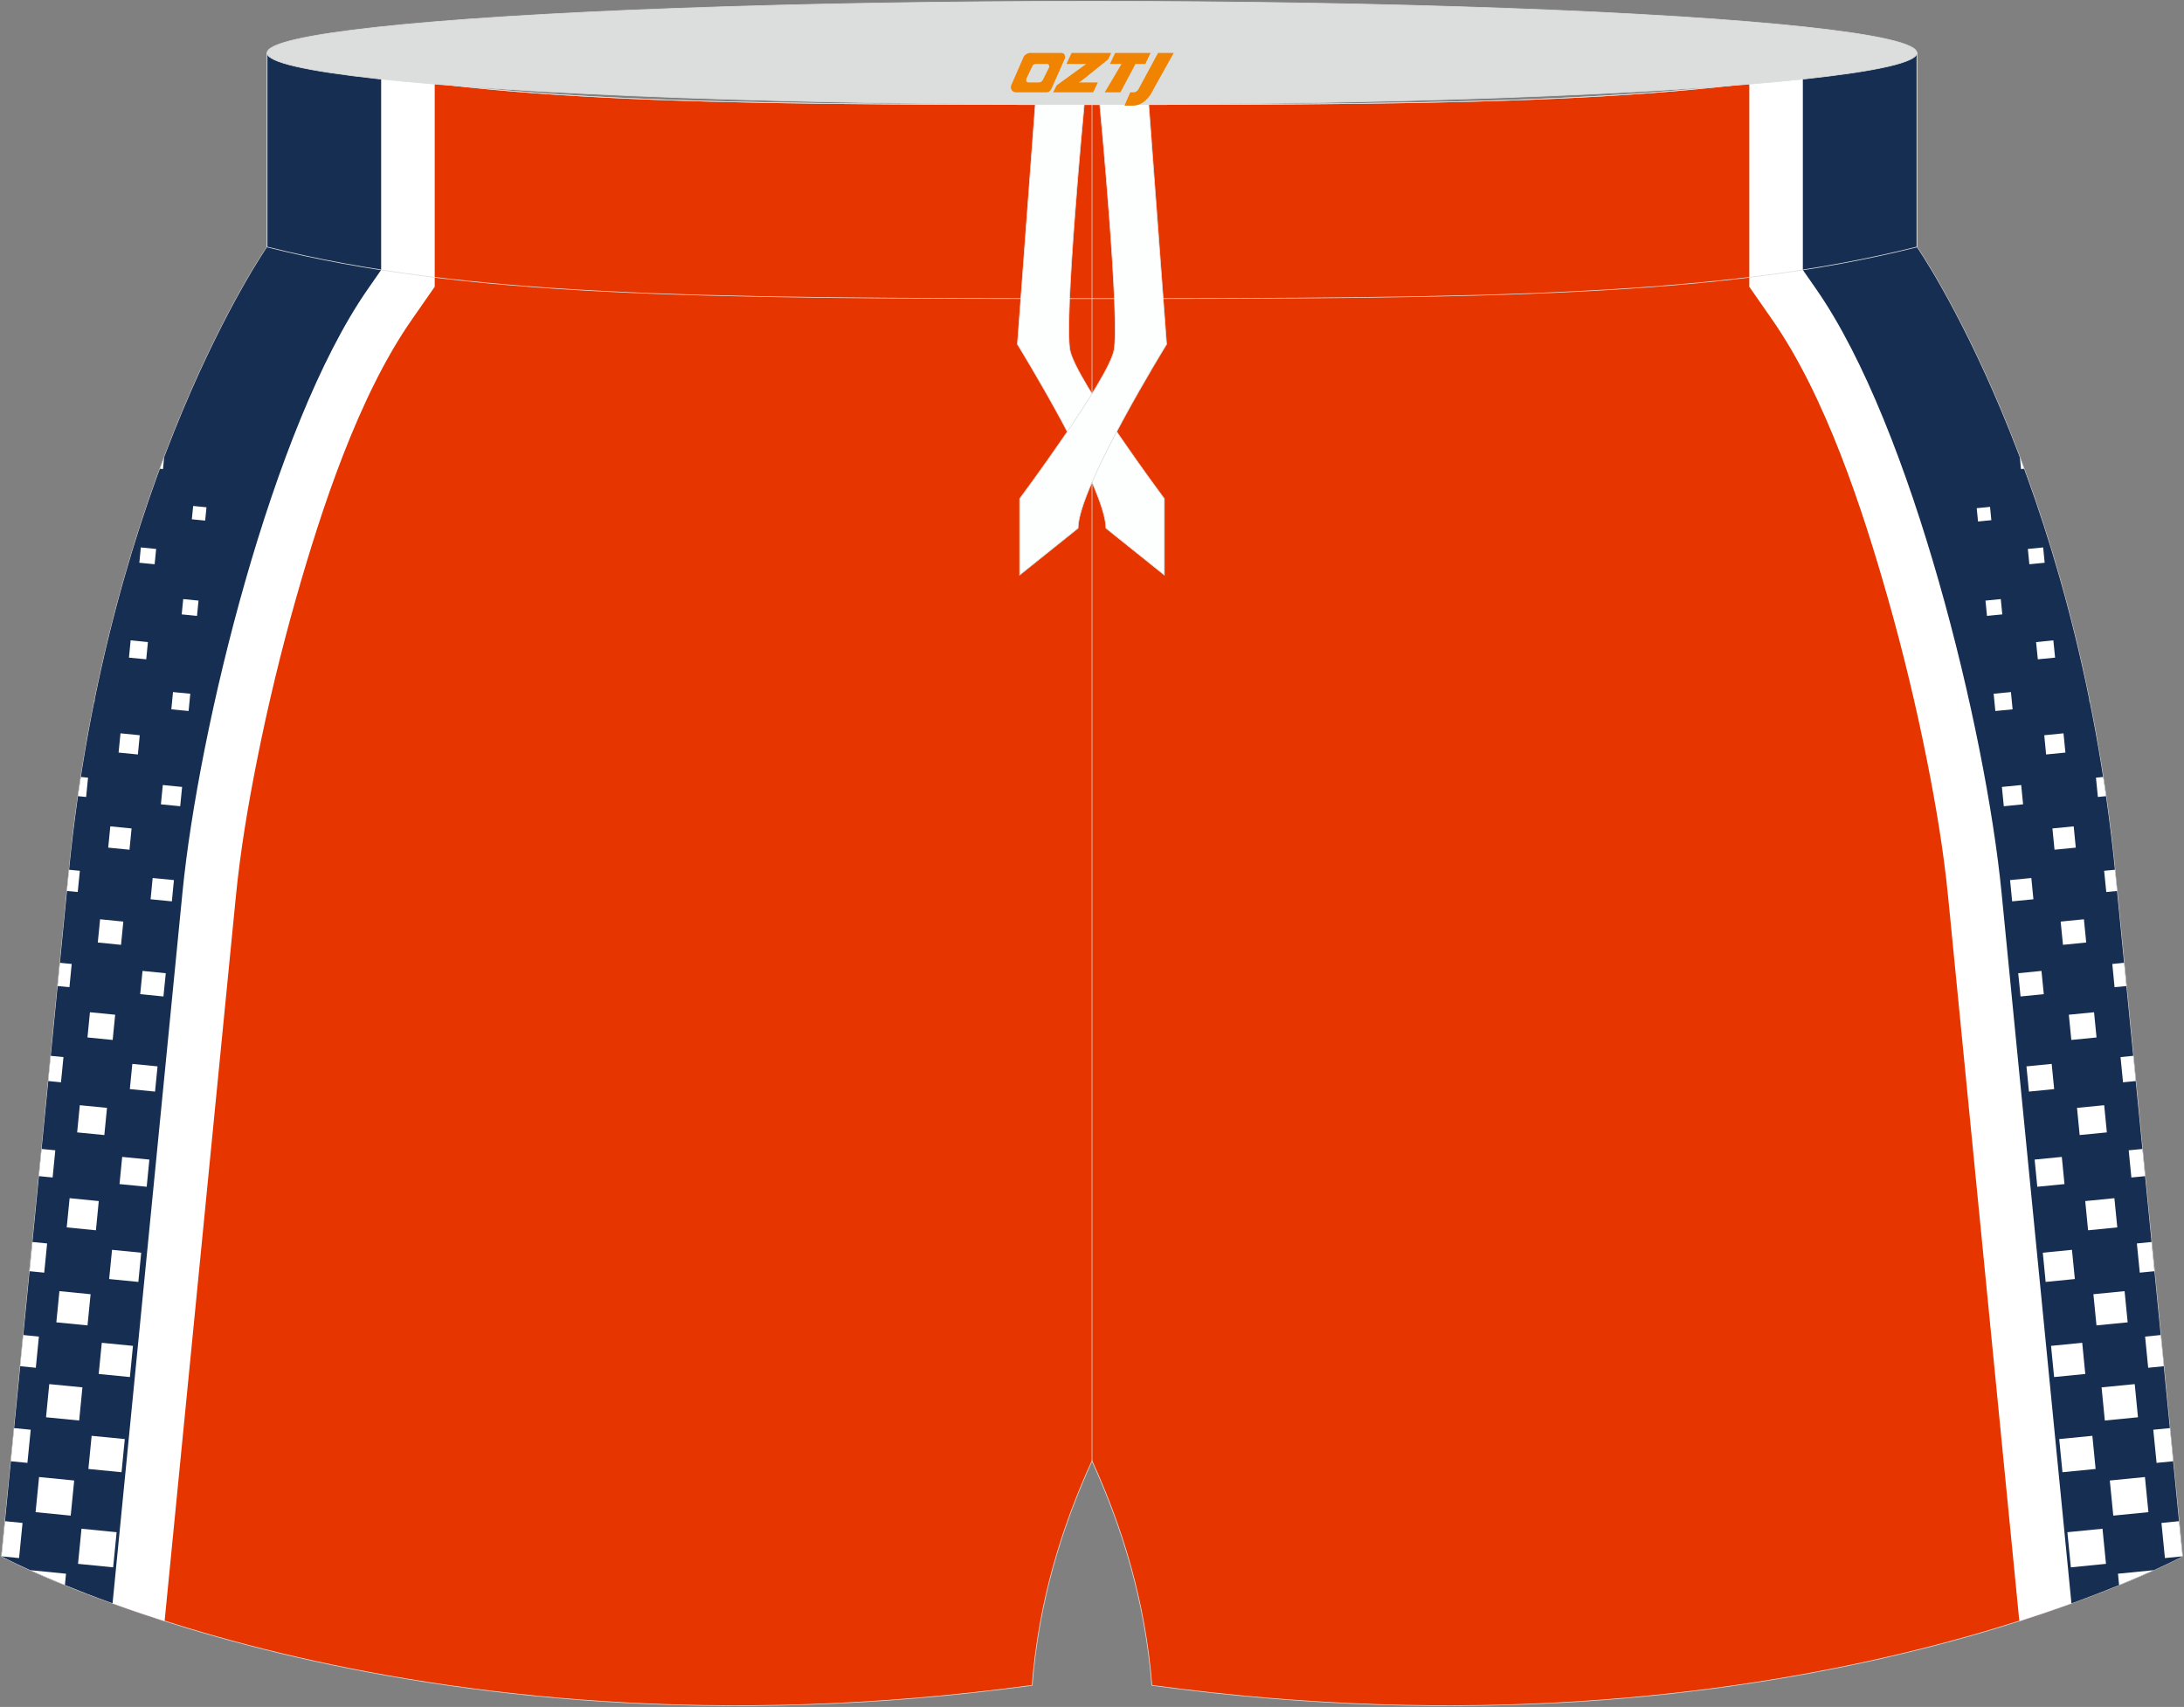 <?xml version="1.0" encoding="utf-8"?>
<!-- Generator: Adobe Illustrator 22.0.0, SVG Export Plug-In . SVG Version: 6.00 Build 0)  -->
<svg xmlns="http://www.w3.org/2000/svg" xmlns:xlink="http://www.w3.org/1999/xlink" version="1.1" id="图层_1" x="0px" y="0px" width="376.8px" height="294.5px" viewBox="0 0 376.8 294.5" enable-background="new 0 0 376.8 294.5" xml:space="preserve">
<rect x="0" y="0" width="376.8" height="294.5" fill="#808080" stroke="none"/>
<g>
	<path fill="#E73500" stroke="#DCDDDD" stroke-width="0.118" stroke-miterlimit="22.926" d="M198.73,290.77   c-1.17-14.58-5.07-27.16-10.33-38.73c-5.26,11.57-9.16,24.14-10.33,38.73C69,305.62,0.26,268.51,0.26,268.51L11.88,150.4   c6.71-68.28,34.2-107.79,34.2-107.79V9.13c34.02,8.54,73.9,8.91,142.32,8.91s108.29-0.37,142.32-8.91v33.48   c0,0,27.49,39.51,34.21,107.78l11.62,118.11C376.54,268.51,307.8,305.62,198.73,290.77z"/>
	<g>
		<path fill="#FFFFFF" d="M75,14.37v35.1l-3.96,5.69C61.86,68.33,55.5,87.7,51.11,103.1c-2.63,9.24-4.88,18.59-6.76,28.01    c-1.56,7.83-2.89,15.73-3.67,23.68L28.4,279.67c-18.24-5.82-28.14-11.16-28.14-11.16L11.88,150.4    c6.71-68.28,34.2-107.79,34.2-107.79V9.13C55.16,11.41,64.66,13.1,75,14.37z"/>
		<path fill="#152E51" d="M65.76,13.09v33.48l-2.31,3.32c-16.54,23.77-29.21,76.07-31.96,104L19.42,276.62    c-12.49-4.51-19.16-8.11-19.16-8.11L11.88,150.4c6.71-68.28,34.2-107.79,34.2-107.79V9.13C52.39,10.71,58.91,12.01,65.76,13.09z"/>
		<g>
			<path fill="#FFFFFF" d="M20.12,264.35c-2.02-0.2-4.04-0.4-6.06-0.6c-0.2,2.02-0.4,4.04-0.6,6.06c2.02,0.2,4.04,0.4,6.06,0.6     C19.72,268.39,19.92,266.37,20.12,264.35z"/>
			<path fill="#FFFFFF" d="M21.53,248.28c-1.91-0.19-3.81-0.38-5.72-0.56c-0.19,1.91-0.38,3.81-0.56,5.72     c1.91,0.19,3.81,0.38,5.72,0.56C21.15,252.09,21.34,250.18,21.53,248.28z"/>
			<path fill="#FFFFFF" d="M22.94,232.2c-1.79-0.18-3.59-0.35-5.38-0.53c-0.18,1.79-0.35,3.58-0.53,5.38     c1.79,0.18,3.58,0.35,5.38,0.53C22.59,235.79,22.76,234,22.94,232.2z"/>
			<path fill="#FFFFFF" d="M24.36,216.13c-1.68-0.17-3.36-0.33-5.03-0.5c-0.17,1.68-0.33,3.36-0.5,5.04     c1.68,0.17,3.36,0.33,5.04,0.5C24.02,219.49,24.19,217.81,24.36,216.13z"/>
			<path fill="#FFFFFF" d="M25.77,200.06c-1.56-0.15-3.13-0.31-4.69-0.46c-0.16,1.56-0.31,3.13-0.46,4.69     c1.56,0.15,3.13,0.31,4.69,0.46C25.46,203.19,25.61,201.62,25.77,200.06z"/>
			<path fill="#FFFFFF" d="M27.18,183.98c-1.45-0.14-2.9-0.29-4.35-0.43c-0.14,1.45-0.29,2.9-0.43,4.35     c1.45,0.14,2.9,0.29,4.35,0.43C26.9,186.89,27.04,185.43,27.18,183.98z"/>
			<path fill="#FFFFFF" d="M28.6,167.91c-1.34-0.13-2.67-0.26-4.01-0.4c-0.13,1.34-0.26,2.67-0.4,4.01c1.34,0.13,2.67,0.26,4.01,0.4     C28.33,170.58,28.46,169.25,28.6,167.91z"/>
			<path fill="#FFFFFF" d="M30.01,151.84c-1.22-0.12-2.44-0.24-3.67-0.36c-0.12,1.22-0.24,2.44-0.36,3.67     c1.22,0.12,2.44,0.24,3.67,0.36C29.77,154.28,29.89,153.06,30.01,151.84z"/>
			<path fill="#FFFFFF" d="M31.42,135.77c-1.11-0.11-2.22-0.22-3.33-0.33c-0.11,1.11-0.22,2.22-0.33,3.33     c1.11,0.11,2.22,0.22,3.33,0.33C31.2,137.98,31.31,136.88,31.42,135.77z"/>
			<path fill="#FFFFFF" d="M32.83,119.69c-0.99-0.1-1.99-0.2-2.98-0.29c-0.1,0.99-0.2,1.99-0.29,2.98c0.99,0.1,1.99,0.2,2.98,0.29     C32.64,121.68,32.74,120.69,32.83,119.69z"/>
			<path fill="#FFFFFF" d="M34.25,103.62c-0.88-0.09-1.76-0.17-2.64-0.26c-0.09,0.88-0.17,1.76-0.26,2.64     c0.88,0.09,1.76,0.17,2.64,0.26C34.07,105.38,34.16,104.5,34.25,103.62z"/>
		</g>
		
			<rect x="33.24" y="87.43" transform="matrix(0.098 -0.995 0.995 0.098 -57.152 114.098)" fill="#FFFFFF" width="2.31" height="2.31"/>
		<g>
			<path fill="#FFFFFF" d="M11.39,271.51l-6.18-0.61c1.61,0.73,3.61,1.6,5.99,2.57L11.39,271.51z"/>
			<path fill="#FFFFFF" d="M12.8,255.43c-2.02-0.2-4.04-0.4-6.06-0.6c-0.2,2.02-0.4,4.04-0.6,6.06c2.02,0.2,4.04,0.4,6.06,0.6     C12.4,259.47,12.6,257.45,12.8,255.43z"/>
			<path fill="#FFFFFF" d="M14.22,239.36c-1.91-0.19-3.81-0.38-5.72-0.56c-0.19,1.91-0.38,3.81-0.56,5.72     c1.91,0.19,3.81,0.38,5.72,0.56C13.84,243.17,14.03,241.27,14.22,239.36z"/>
			<path fill="#FFFFFF" d="M15.63,223.29c-1.79-0.18-3.59-0.35-5.38-0.53c-0.18,1.79-0.35,3.58-0.53,5.38     c1.79,0.18,3.58,0.35,5.38,0.53C15.28,226.87,15.45,225.08,15.63,223.29z"/>
			<path fill="#FFFFFF" d="M17.04,207.22c-1.68-0.17-3.36-0.33-5.03-0.5c-0.17,1.68-0.33,3.36-0.5,5.04     c1.68,0.17,3.36,0.33,5.04,0.5C16.71,210.57,16.88,208.89,17.04,207.22z"/>
			<path fill="#FFFFFF" d="M18.46,191.14c-1.56-0.15-3.13-0.31-4.69-0.46c-0.15,1.56-0.31,3.13-0.46,4.69     c1.56,0.15,3.13,0.31,4.69,0.46C18.15,194.27,18.3,192.71,18.46,191.14z"/>
			<path fill="#FFFFFF" d="M19.87,175.07c-1.45-0.14-2.9-0.29-4.35-0.43c-0.14,1.45-0.29,2.9-0.43,4.35     c1.45,0.14,2.9,0.29,4.35,0.43C19.58,177.97,19.73,176.52,19.87,175.07z"/>
			<path fill="#FFFFFF" d="M21.28,159c-1.34-0.13-2.67-0.26-4.01-0.4c-0.13,1.34-0.26,2.67-0.4,4.01c1.34,0.13,2.67,0.26,4.01,0.4     C21.02,161.67,21.15,160.33,21.28,159z"/>
			<path fill="#FFFFFF" d="M22.7,142.93c-1.22-0.12-2.44-0.24-3.67-0.36c-0.12,1.22-0.24,2.44-0.36,3.67     c1.22,0.12,2.44,0.24,3.67,0.36C22.45,145.37,22.58,144.15,22.7,142.93z"/>
			<path fill="#FFFFFF" d="M24.11,126.85c-1.11-0.11-2.22-0.22-3.32-0.33c-0.11,1.11-0.22,2.22-0.33,3.32     c1.11,0.11,2.22,0.22,3.33,0.33C23.89,129.07,24,127.96,24.11,126.85z"/>
			<path fill="#FFFFFF" d="M25.52,110.78c-0.99-0.1-1.99-0.2-2.98-0.3c-0.1,0.99-0.2,1.99-0.29,2.98c0.99,0.1,1.99,0.2,2.98,0.29     C25.33,112.77,25.42,111.77,25.52,110.78z"/>
			<path fill="#FFFFFF" d="M26.94,94.71c-0.88-0.09-1.76-0.17-2.64-0.26c-0.09,0.88-0.17,1.76-0.26,2.64     c0.88,0.09,1.76,0.17,2.64,0.26C26.76,96.47,26.85,95.59,26.94,94.71z"/>
		</g>
		<path fill="#FFFFFF" d="M27.58,80.88l0.54,0.05l0.2-2.06C28.08,79.54,27.83,80.2,27.58,80.88z"/>
		<g>
			<path fill="#FFFFFF" d="M3.89,262.75l-3.03-0.3l-0.6,6.06l0,0l3.03,0.3C3.49,266.79,3.69,264.77,3.89,262.75z"/>
			<path fill="#FFFFFF" d="M5.3,246.67l-2.87-0.28l-0.56,5.72l2.86,0.28C4.92,250.49,5.11,248.58,5.3,246.67z"/>
			<path fill="#FFFFFF" d="M6.71,230.6l-2.7-0.27l-0.53,5.38l2.7,0.27C6.36,234.19,6.54,232.39,6.71,230.6z"/>
			<path fill="#FFFFFF" d="M8.13,214.53l-2.53-0.25l-0.5,5.04l2.53,0.25C7.8,217.89,7.96,216.21,8.13,214.53z"/>
			<path fill="#FFFFFF" d="M9.54,198.46l-2.37-0.23l-0.46,4.69l2.37,0.23C9.23,201.59,9.39,200.02,9.54,198.46z"/>
			<path fill="#FFFFFF" d="M10.95,182.38l-2.2-0.22l-0.43,4.35l2.2,0.22C10.67,185.28,10.81,183.83,10.95,182.38z"/>
			<path fill="#FFFFFF" d="M12.37,166.31l-2.04-0.2l-0.39,4.01l2.04,0.2C12.1,168.98,12.24,167.65,12.37,166.31z"/>
			<path fill="#FFFFFF" d="M13.78,150.24l-1.87-0.18l-0.04,0.34l-0.33,3.32l1.87,0.18C13.54,152.68,13.66,151.46,13.78,150.24z"/>
			<path fill="#FFFFFF" d="M15.19,134.17l-1.25-0.12c-0.17,1.09-0.33,2.2-0.49,3.31l1.41,0.14     C14.98,136.38,15.08,135.27,15.19,134.17z"/>
			<polygon fill="#FFFFFF" points="16.26,121.07 16.31,121.08 16.37,120.51    "/>
		</g>
	</g>
	
		<line fill="none" stroke="#DCDDDD" stroke-width="0.118" stroke-miterlimit="22.926" x1="188.4" y1="252.05" x2="188.4" y2="18.04"/>
	<g>
		<path fill="#FFFFFF" d="M301.8,14.37v35.1l3.96,5.69c9.17,13.17,15.54,32.54,19.92,47.94c2.63,9.24,4.88,18.59,6.76,28.01    c1.56,7.83,2.89,15.73,3.67,23.68l12.28,124.88c18.24-5.82,28.14-11.16,28.14-11.16L364.92,150.4    c-6.72-68.28-34.21-107.78-34.21-107.78V9.13C321.64,11.41,312.14,13.1,301.8,14.37z"/>
		<path fill="#152E51" d="M311.04,13.09v33.48l2.31,3.32c16.54,23.77,29.21,76.07,31.96,104l12.07,122.74    c12.49-4.51,19.16-8.11,19.16-8.11L364.92,150.4c-6.72-68.28-34.21-107.78-34.21-107.78V9.13    C324.41,10.71,317.89,12.01,311.04,13.09z"/>
		<g>
			<path fill="#FFFFFF" d="M356.68,264.35c2.02-0.2,4.04-0.4,6.06-0.6c0.2,2.02,0.4,4.04,0.6,6.06c-2.02,0.2-4.04,0.4-6.06,0.6     C357.08,268.39,356.88,266.37,356.68,264.35z"/>
			<path fill="#FFFFFF" d="M355.27,248.28c1.91-0.19,3.81-0.38,5.72-0.56c0.19,1.91,0.38,3.81,0.56,5.72     c-1.91,0.19-3.81,0.38-5.72,0.56C355.65,252.09,355.46,250.18,355.27,248.28z"/>
			<path fill="#FFFFFF" d="M353.86,232.2c1.79-0.18,3.59-0.35,5.38-0.53c0.18,1.79,0.35,3.58,0.53,5.38     c-1.79,0.18-3.58,0.35-5.38,0.53C354.21,235.79,354.04,234,353.86,232.2z"/>
			<path fill="#FFFFFF" d="M352.44,216.13c1.68-0.17,3.36-0.33,5.03-0.5c0.17,1.68,0.33,3.36,0.5,5.04     c-1.68,0.17-3.36,0.33-5.04,0.5C352.78,219.49,352.61,217.81,352.44,216.13z"/>
			<path fill="#FFFFFF" d="M351.03,200.06c1.56-0.15,3.13-0.31,4.69-0.46c0.16,1.56,0.31,3.13,0.46,4.69     c-1.56,0.15-3.13,0.31-4.69,0.46C351.34,203.19,351.19,201.62,351.03,200.06z"/>
			<path fill="#FFFFFF" d="M349.62,183.98c1.45-0.14,2.9-0.29,4.35-0.43c0.14,1.45,0.29,2.9,0.43,4.35     c-1.45,0.14-2.9,0.29-4.35,0.43C349.9,186.89,349.76,185.43,349.62,183.98z"/>
			<path fill="#FFFFFF" d="M348.2,167.91c1.34-0.13,2.67-0.26,4.01-0.4c0.13,1.34,0.26,2.67,0.4,4.01c-1.34,0.13-2.67,0.26-4.01,0.4     C348.47,170.58,348.34,169.25,348.2,167.91z"/>
			<path fill="#FFFFFF" d="M346.79,151.84c1.22-0.12,2.44-0.24,3.67-0.36c0.12,1.22,0.24,2.44,0.36,3.67     c-1.22,0.12-2.44,0.24-3.67,0.36C347.03,154.28,346.91,153.06,346.79,151.84z"/>
			<path fill="#FFFFFF" d="M345.38,135.77c1.11-0.11,2.22-0.22,3.33-0.33c0.11,1.11,0.22,2.22,0.33,3.33     c-1.11,0.11-2.22,0.22-3.33,0.33C345.6,137.98,345.49,136.88,345.38,135.77z"/>
			<path fill="#FFFFFF" d="M343.96,119.69c0.99-0.1,1.99-0.2,2.98-0.29c0.1,0.99,0.2,1.99,0.29,2.98c-0.99,0.1-1.99,0.2-2.98,0.29     C344.16,121.68,344.06,120.69,343.96,119.69z"/>
			<path fill="#FFFFFF" d="M342.55,103.62c0.88-0.09,1.76-0.17,2.64-0.26c0.09,0.88,0.17,1.76,0.26,2.64     c-0.88,0.09-1.76,0.17-2.64,0.26C342.73,105.38,342.64,104.5,342.55,103.62z"/>
		</g>
		
			<rect x="341.23" y="87.43" transform="matrix(0.995 -0.098 0.098 0.995 -7.055 34.123)" fill="#FFFFFF" width="2.31" height="2.31"/>
		<g>
			<path fill="#FFFFFF" d="M365.41,271.51l6.18-0.61c-1.61,0.73-3.61,1.6-5.99,2.57L365.41,271.51z"/>
			<path fill="#FFFFFF" d="M364,255.43c2.02-0.2,4.04-0.4,6.06-0.6c0.2,2.02,0.4,4.04,0.6,6.06c-2.02,0.2-4.04,0.4-6.06,0.6     C364.4,259.47,364.2,257.45,364,255.43z"/>
			<path fill="#FFFFFF" d="M362.58,239.36c1.91-0.19,3.81-0.38,5.72-0.56c0.19,1.91,0.38,3.81,0.56,5.72     c-1.91,0.19-3.81,0.38-5.72,0.56C362.96,243.17,362.77,241.27,362.58,239.36z"/>
			<path fill="#FFFFFF" d="M361.17,223.29c1.79-0.18,3.59-0.35,5.38-0.53c0.18,1.79,0.35,3.58,0.53,5.38     c-1.79,0.18-3.58,0.35-5.38,0.53C361.52,226.87,361.35,225.08,361.17,223.29z"/>
			<path fill="#FFFFFF" d="M359.76,207.22c1.68-0.17,3.36-0.33,5.03-0.5c0.17,1.68,0.33,3.36,0.5,5.04     c-1.68,0.17-3.36,0.33-5.04,0.5C360.09,210.57,359.92,208.89,359.76,207.22z"/>
			<path fill="#FFFFFF" d="M358.34,191.14c1.56-0.15,3.13-0.31,4.69-0.46c0.15,1.56,0.31,3.13,0.46,4.69     c-1.56,0.15-3.13,0.31-4.69,0.46C358.65,194.27,358.5,192.71,358.34,191.14z"/>
			<path fill="#FFFFFF" d="M356.93,175.07c1.45-0.14,2.9-0.29,4.35-0.43c0.14,1.45,0.29,2.9,0.43,4.35     c-1.45,0.14-2.9,0.29-4.35,0.43C357.22,177.97,357.07,176.52,356.93,175.07z"/>
			<path fill="#FFFFFF" d="M355.52,159c1.34-0.13,2.67-0.26,4.01-0.4c0.13,1.34,0.26,2.67,0.4,4.01c-1.34,0.13-2.67,0.26-4.01,0.4     C355.78,161.67,355.65,160.33,355.52,159z"/>
			<path fill="#FFFFFF" d="M354.1,142.93c1.22-0.12,2.44-0.24,3.67-0.36c0.12,1.22,0.24,2.44,0.36,3.67     c-1.22,0.12-2.44,0.24-3.67,0.36C354.35,145.37,354.22,144.15,354.1,142.93z"/>
			<path fill="#FFFFFF" d="M352.69,126.85c1.11-0.11,2.22-0.22,3.32-0.33c0.11,1.11,0.22,2.22,0.33,3.32     c-1.11,0.11-2.22,0.22-3.33,0.33C352.91,129.07,352.8,127.96,352.69,126.85z"/>
			<path fill="#FFFFFF" d="M351.28,110.78c0.99-0.1,1.99-0.2,2.98-0.3c0.1,0.99,0.2,1.99,0.3,2.98c-0.99,0.1-1.99,0.2-2.98,0.29     C351.47,112.77,351.38,111.77,351.28,110.78z"/>
			<path fill="#FFFFFF" d="M349.86,94.71c0.88-0.09,1.76-0.17,2.64-0.26c0.09,0.88,0.17,1.76,0.26,2.64     c-0.88,0.09-1.76,0.17-2.64,0.26C350.04,96.47,349.95,95.59,349.86,94.71z"/>
		</g>
		<path fill="#FFFFFF" d="M349.22,80.88l-0.54,0.05l-0.2-2.06C348.72,79.54,348.97,80.2,349.22,80.88z"/>
		<g>
			<path fill="#FFFFFF" d="M372.91,262.75l3.03-0.3l0.6,6.06l0,0l-3.03,0.3C373.31,266.79,373.11,264.77,372.91,262.75z"/>
			<path fill="#FFFFFF" d="M371.5,246.67l2.87-0.28l0.56,5.72l-2.86,0.28C371.88,250.49,371.69,248.58,371.5,246.67z"/>
			<path fill="#FFFFFF" d="M370.09,230.6l2.7-0.27l0.53,5.38l-2.7,0.27C370.44,234.19,370.26,232.39,370.09,230.6z"/>
			<path fill="#FFFFFF" d="M368.67,214.53l2.53-0.25l0.5,5.04l-2.53,0.25C369,217.89,368.84,216.21,368.67,214.53z"/>
			<path fill="#FFFFFF" d="M367.26,198.46l2.37-0.23l0.46,4.69l-2.37,0.23C367.57,201.59,367.41,200.02,367.26,198.46z"/>
			<path fill="#FFFFFF" d="M365.85,182.38l2.2-0.22l0.43,4.35l-2.2,0.22C366.13,185.28,365.99,183.83,365.85,182.38z"/>
			<path fill="#FFFFFF" d="M364.43,166.31l2.04-0.2l0.39,4.01l-2.04,0.2C364.7,168.98,364.56,167.65,364.43,166.31z"/>
			<path fill="#FFFFFF" d="M363.02,150.24l1.87-0.18l0.04,0.34l0.33,3.32l-1.87,0.18C363.26,152.68,363.14,151.46,363.02,150.24z"/>
			<path fill="#FFFFFF" d="M361.61,134.17l1.25-0.12c0.17,1.09,0.33,2.2,0.49,3.31l-1.41,0.14     C361.82,136.38,361.72,135.27,361.61,134.17z"/>
			<polygon fill="#FFFFFF" points="360.54,121.07 360.49,121.08 360.43,120.51    "/>
		</g>
	</g>
	
		<ellipse fill="#DCDDDD" stroke="#DCDDDD" stroke-width="0.118" stroke-miterlimit="22.926" cx="188.4" cy="9.13" rx="142.32" ry="8.91"/>
	<path fill="none" stroke="#DCDDDD" stroke-width="0.118" stroke-miterlimit="22.926" d="M330.72,9.13v33.48   c-34.02,8.54-73.9,8.91-142.32,8.91S80.11,51.15,46.08,42.61V9.13c34.02,8.54,73.9,8.91,142.32,8.91S296.69,17.67,330.72,9.13z"/>
	<g>
		<path fill="#FDFFFF" stroke="#DCDDDD" stroke-width="0.118" stroke-miterlimit="22.926" d="M187.06,18.04h-8.45l-3.08,41.36    c0,0,15.27,24.75,15.27,31.73l10.08,8.08V86.04c0,0-15.16-20.36-16.26-25.55C183.52,55.35,187,18.64,187.06,18.04z"/>
		<path fill="#FDFFFF" stroke="#DCDDDD" stroke-width="0.118" stroke-miterlimit="22.926" d="M189.74,18.04h8.45l3.08,41.36    c0,0-15.27,24.75-15.27,31.73l-10.08,8.08V86.04c0,0,15.16-20.36,16.26-25.55C193.28,55.35,189.8,18.64,189.74,18.04z"/>
	</g>
</g>

<g>
	<path fill="#F08300" d="M199.8,9.13l-3.4,6.3c-0.2,0.3-0.5,0.5-0.8,0.5h-0.6l-1,2.3h1.2c2,0.1,3.2-1.5,3.9-3L202.5,9.13h-2.5L199.8,9.13z"/>
	<polygon fill="#F08300" points="192.6,9.13 ,198.5,9.13 ,197.6,11.03 ,195.9,11.03 ,193.3,15.93 ,190.6,15.93 ,193.5,11.03 ,191.5,11.03 ,192.4,9.13"/>
	<polygon fill="#F08300" points="186.6,14.23 ,186.1,14.23 ,186.6,13.93 ,191.2,10.23 ,191.7,9.13 ,184.9,9.13 ,184.6,9.73 ,184,11.03 ,186.8,11.03 ,187.4,11.03 ,182.3,14.73    ,181.7,15.93 ,188.3,15.93 ,188.6,15.93 ,189.4,14.23"/>
	<path fill="#F08300" d="M183.1,9.13H177.8C177.3,9.13,176.8,9.43,176.6,9.83L174.5,14.63C174.2,15.23,174.6,15.93,175.3,15.93h5.2c0.4,0,0.7-0.2,0.9-0.6L183.7,10.13C183.9,9.63,183.6,9.13,183.1,9.13z M181,11.63L179.9,13.83C179.7,14.13,179.4,14.23,179.3,14.23l-1.8,0C177.3,14.23,176.9,14.13,177.1,13.53l1-2.1c0.1-0.3,0.4-0.4,0.7-0.4h1.9   C180.9,11.03,181.1,11.33,181,11.63z"/>
</g>
</svg>